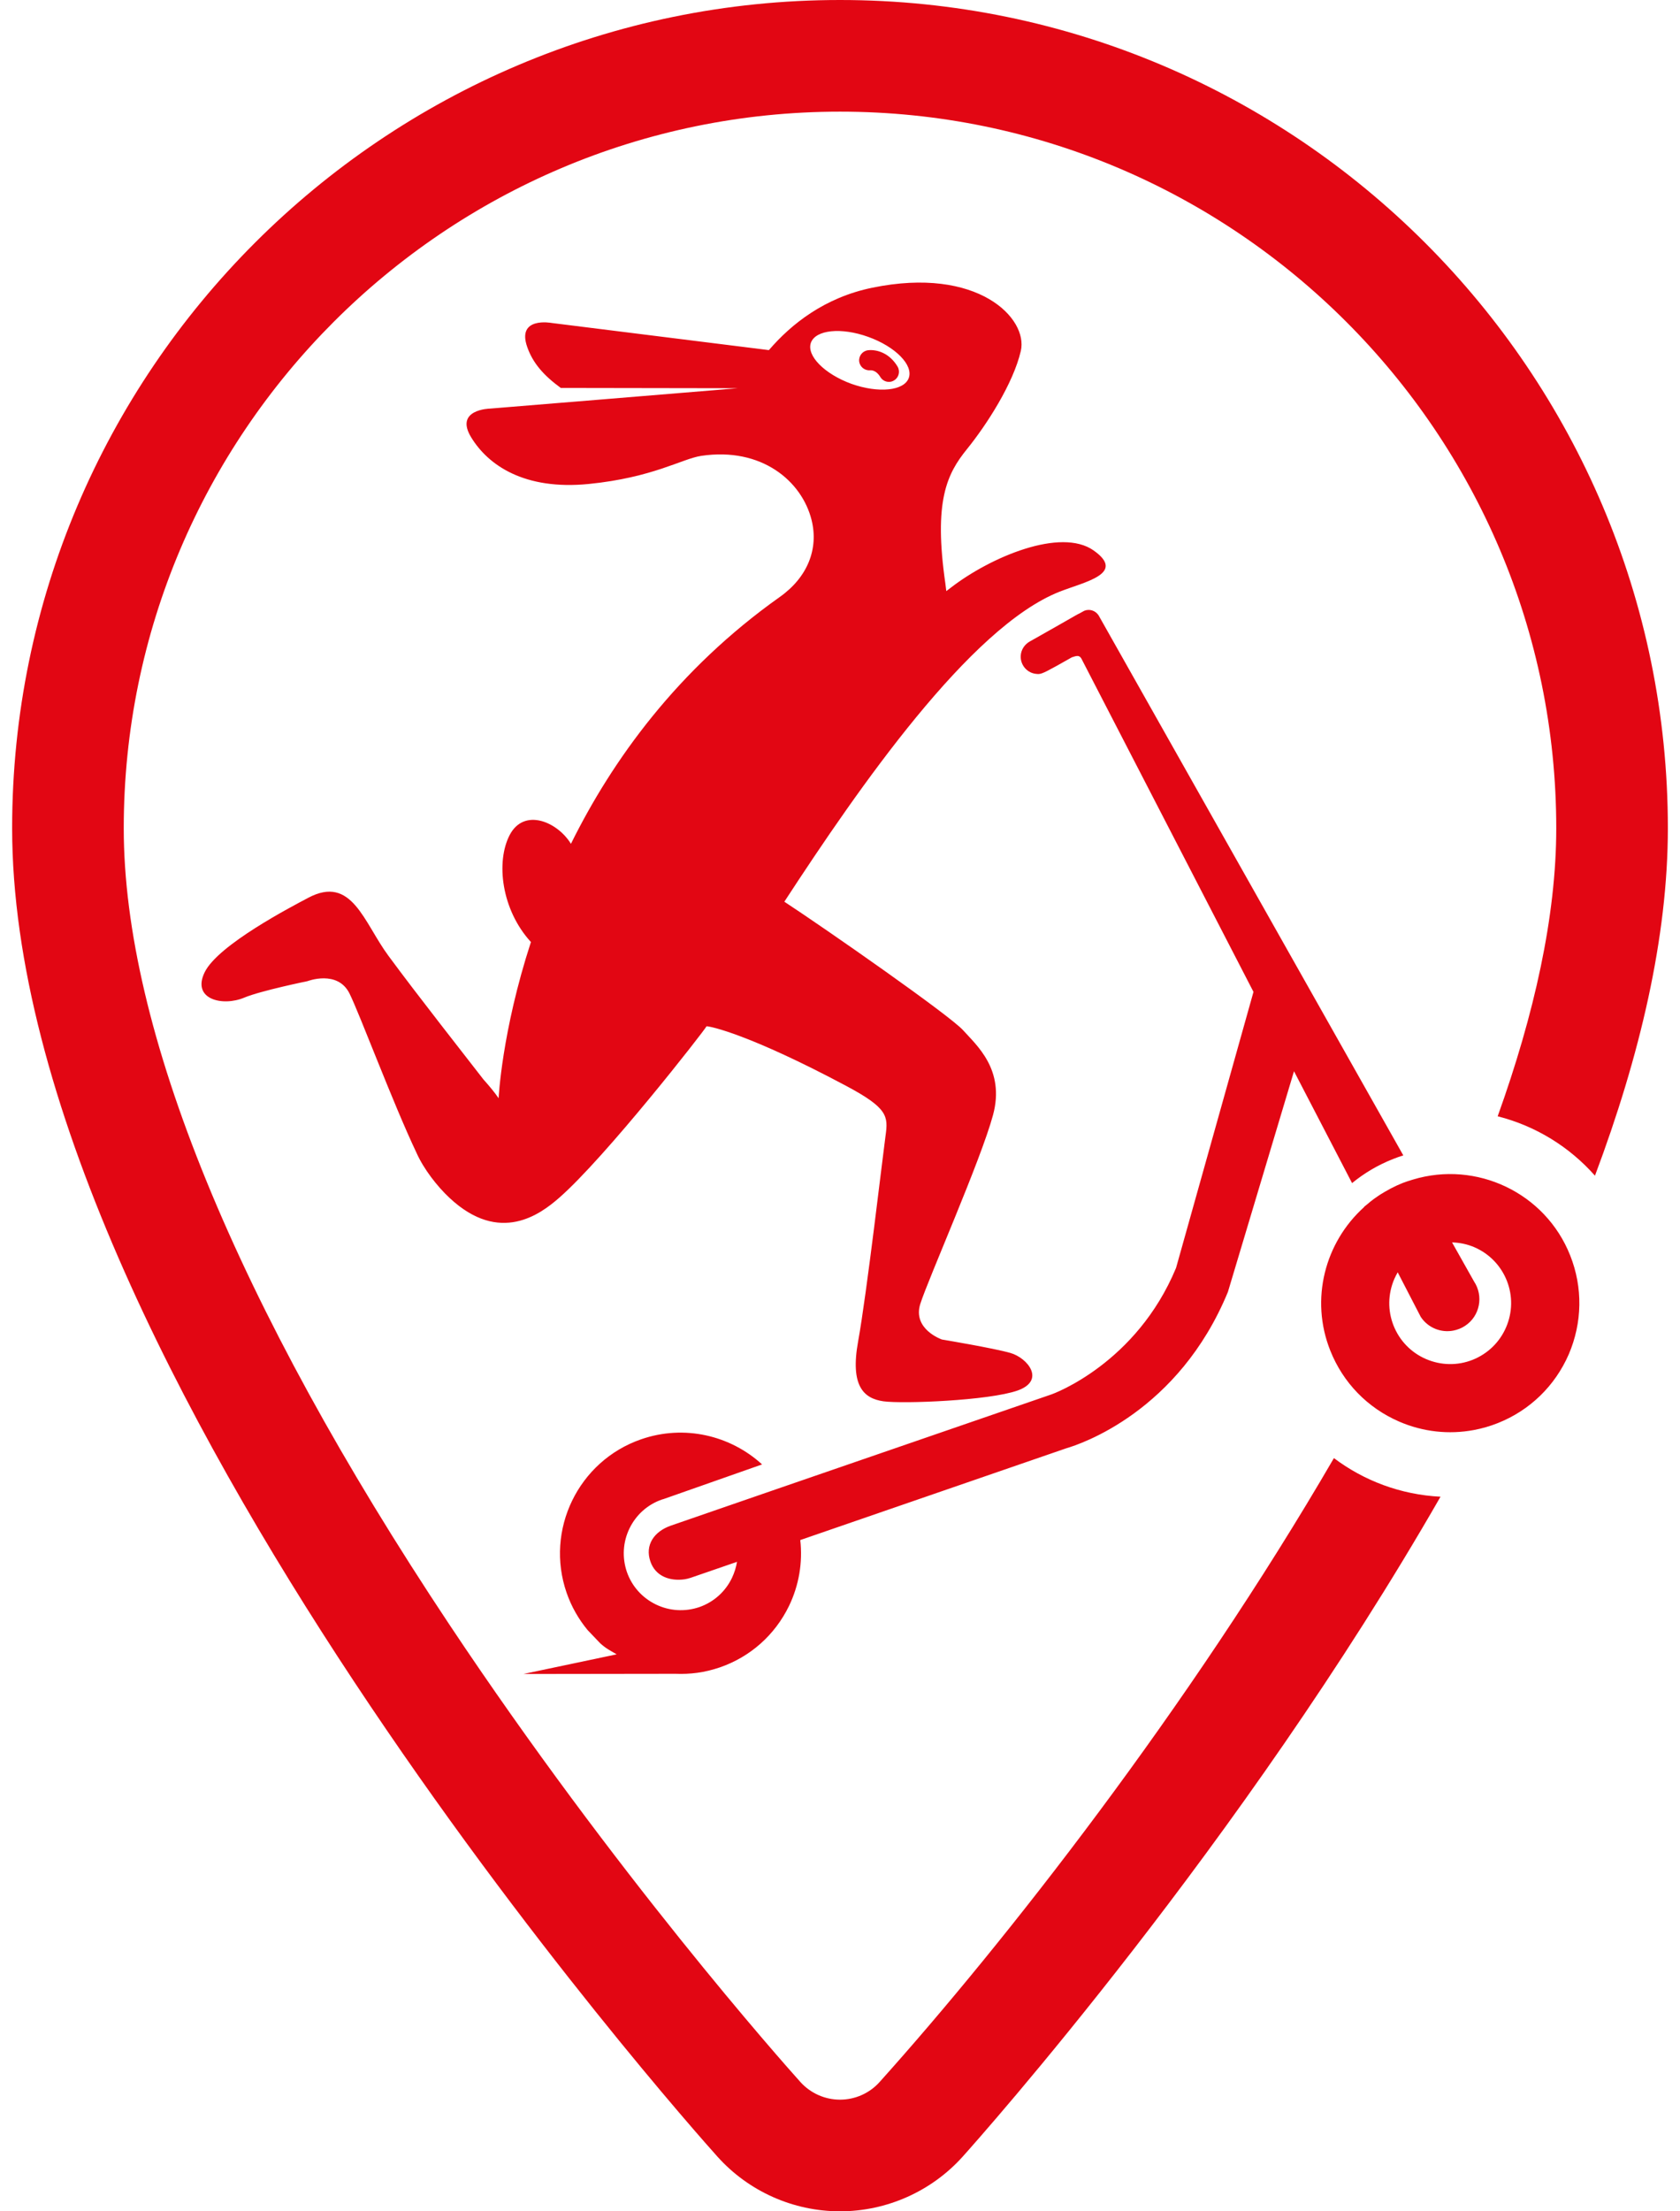 <svg width="76" height="100" viewBox="0 0 76 100" fill="none" xmlns="http://www.w3.org/2000/svg">
<path d="M60.344 65.938C53.793 77.212 45.445 87.855 39.792 94.152C39.338 94.66 38.685 94.951 38 94.951C37.319 94.951 36.666 94.66 36.208 94.152C35.373 93.222 27.82 84.72 20.325 73.46C10.689 58.978 5.598 46.529 5.598 37.456C5.598 19.59 20.134 5.049 38 5.049C55.866 5.049 70.402 19.585 70.402 37.456C70.402 41.434 69.408 45.867 67.752 50.481C69.485 50.921 71.005 51.869 72.153 53.167C74.186 47.754 75.451 42.396 75.451 37.451C75.451 16.8 58.652 0 38 0C17.349 0 0.549 16.8 0.549 37.451C0.549 61.7 31.149 96.071 32.452 97.523C33.862 99.097 35.886 100 38 100C40.114 100 42.138 99.097 43.549 97.528C44.347 96.638 56.147 83.391 65.166 67.684C63.361 67.594 61.7 66.959 60.344 65.938ZM39.366 16.745C39.411 16.741 39.638 16.736 39.824 17.049C39.919 17.208 40.092 17.285 40.259 17.267C40.323 17.262 40.386 17.24 40.445 17.203C40.663 17.076 40.731 16.795 40.604 16.577C40.241 15.97 39.679 15.797 39.275 15.838C39.025 15.865 38.844 16.087 38.867 16.337C38.894 16.587 39.116 16.768 39.366 16.745ZM20.334 54.169C22.616 56.306 24.462 54.891 25.283 54.178C27.393 52.341 31.875 46.593 31.962 46.411C32.13 46.407 33.894 46.77 38.272 49.102C40.173 50.113 40.182 50.481 40.06 51.361C39.937 52.246 39.207 58.534 38.821 60.652C38.449 62.689 39.08 63.243 39.965 63.37C40.849 63.492 44.728 63.338 46.026 62.885C47.319 62.431 46.488 61.406 45.708 61.183C44.928 60.961 42.609 60.575 42.609 60.575C42.609 60.575 41.267 60.112 41.634 58.96C42.002 57.808 44.37 52.473 44.923 50.422C45.477 48.367 44.17 47.264 43.576 46.597C42.986 45.931 37.383 42.024 35.482 40.777C38.871 35.582 43.88 28.364 47.922 26.762C49.056 26.313 50.962 25.946 49.474 24.893C47.986 23.845 44.81 25.188 43.013 26.576C42.95 26.626 42.877 26.681 42.809 26.731C42.795 26.622 42.782 26.509 42.768 26.4C42.228 22.657 42.836 21.432 43.739 20.316C44.642 19.2 45.84 17.34 46.18 15.87C46.52 14.404 44.243 12.027 39.461 13.011C37.31 13.452 35.8 14.649 34.783 15.833L24.948 14.604C24.948 14.604 23.355 14.305 23.854 15.702C24.104 16.41 24.58 16.968 25.37 17.544L33.377 17.557L26.1 18.156L25.147 18.233L22.162 18.478C22.162 18.478 20.543 18.51 21.314 19.776C22.085 21.042 23.727 22.176 26.635 21.886C29.544 21.595 30.85 20.747 31.721 20.615C34.461 20.207 36.281 21.763 36.716 23.523C37.034 24.807 36.548 26.096 35.273 26.998C30.646 30.279 27.706 34.366 25.828 38.159C25.22 37.165 23.714 36.517 23.06 37.755C22.425 38.967 22.679 41.14 24.018 42.6C22.693 46.67 22.557 49.664 22.557 49.664C22.393 49.424 22.153 49.129 21.867 48.811C20.996 47.682 18.932 45.069 17.571 43.222C16.45 41.707 15.919 39.547 13.937 40.604C13.148 41.022 9.876 42.727 9.264 43.957C8.652 45.187 10.062 45.531 11.052 45.114C11.8 44.801 13.91 44.37 13.91 44.37C13.91 44.37 15.271 43.844 15.811 44.928C16.282 45.881 17.766 49.864 18.837 52.123C19.168 52.872 19.789 53.661 20.334 54.169ZM36.684 15.498C36.898 14.912 38.059 14.794 39.279 15.235C40.504 15.675 41.321 16.505 41.112 17.09C40.904 17.675 39.742 17.793 38.517 17.358C37.297 16.913 36.476 16.083 36.684 15.498ZM71.032 56.773C69.907 53.933 66.786 52.473 63.914 53.344C63.76 53.389 63.606 53.439 63.452 53.498C63.27 53.571 63.093 53.652 62.921 53.743C62.898 53.752 62.88 53.766 62.857 53.779C62.712 53.856 62.571 53.938 62.435 54.024C62.399 54.047 62.363 54.074 62.326 54.097C62.208 54.174 62.095 54.26 61.986 54.346C61.945 54.378 61.909 54.41 61.868 54.446C61.814 54.491 61.759 54.532 61.705 54.578L61.709 54.587C59.944 56.175 59.25 58.747 60.18 61.079C60.757 62.526 61.859 63.665 63.293 64.286C64.372 64.754 65.543 64.881 66.677 64.668C67.045 64.599 67.408 64.495 67.761 64.354C69.209 63.778 70.347 62.671 70.969 61.242C71.581 59.809 71.609 58.225 71.032 56.773ZM68.133 60.022C67.843 60.698 67.303 61.219 66.623 61.492C65.938 61.764 65.189 61.75 64.513 61.46C63.837 61.17 63.315 60.63 63.043 59.949C62.771 59.264 62.785 58.516 63.075 57.84C63.12 57.735 63.175 57.635 63.229 57.536L64.273 59.554C64.604 60.053 65.194 60.28 65.747 60.172C65.933 60.135 66.115 60.067 66.282 59.954C66.949 59.514 67.122 58.611 66.682 57.949L65.688 56.184C66.028 56.193 66.369 56.261 66.695 56.401C67.371 56.692 67.893 57.232 68.165 57.912C68.437 58.597 68.424 59.346 68.133 60.022ZM58.538 48.444L55.548 58.425C53.316 63.842 48.87 65.312 48.24 65.493L36.203 69.644C36.317 70.656 36.145 71.69 35.691 72.629C35.051 73.941 33.944 74.925 32.569 75.401C32.234 75.515 31.889 75.601 31.544 75.647C31.213 75.692 30.882 75.706 30.551 75.692L23.677 75.701L27.897 74.812C27.579 74.626 27.42 74.553 27.153 74.313L26.581 73.714C26.173 73.219 25.851 72.657 25.633 72.031C24.648 69.191 26.159 66.074 28.999 65.089C30.954 64.409 33.041 64.912 34.475 66.224L30.024 67.789C30.002 67.798 29.974 67.802 29.947 67.811C29.299 68.034 28.777 68.501 28.477 69.118C28.178 69.735 28.137 70.438 28.359 71.087C28.586 71.736 29.053 72.257 29.671 72.557C30.288 72.856 30.986 72.897 31.64 72.675C32.288 72.448 32.81 71.981 33.109 71.364C33.223 71.123 33.3 70.878 33.341 70.629L31.249 71.35C31.159 71.382 31.068 71.4 30.977 71.418C30.306 71.513 29.657 71.287 29.425 70.62C29.162 69.867 29.593 69.254 30.351 68.991L32.438 68.27L35.355 67.263L47.541 63.066C47.677 63.025 51.415 61.646 53.203 57.336L56.705 44.855L48.916 29.775C48.816 29.607 48.675 29.666 48.489 29.725C47.364 30.365 47.16 30.465 47.01 30.478C46.978 30.483 46.951 30.483 46.919 30.478C46.488 30.46 46.157 30.093 46.175 29.662C46.189 29.376 46.357 29.135 46.588 29.008C46.774 28.909 48.752 27.779 48.752 27.779C48.775 27.765 48.798 27.761 48.82 27.747L49.052 27.62C49.288 27.525 49.555 27.611 49.696 27.824L63.483 52.25C63.329 52.296 63.179 52.35 63.03 52.409C62.335 52.681 61.714 53.053 61.165 53.502L58.538 48.444Z" fill="#E20613"/>
</svg>
